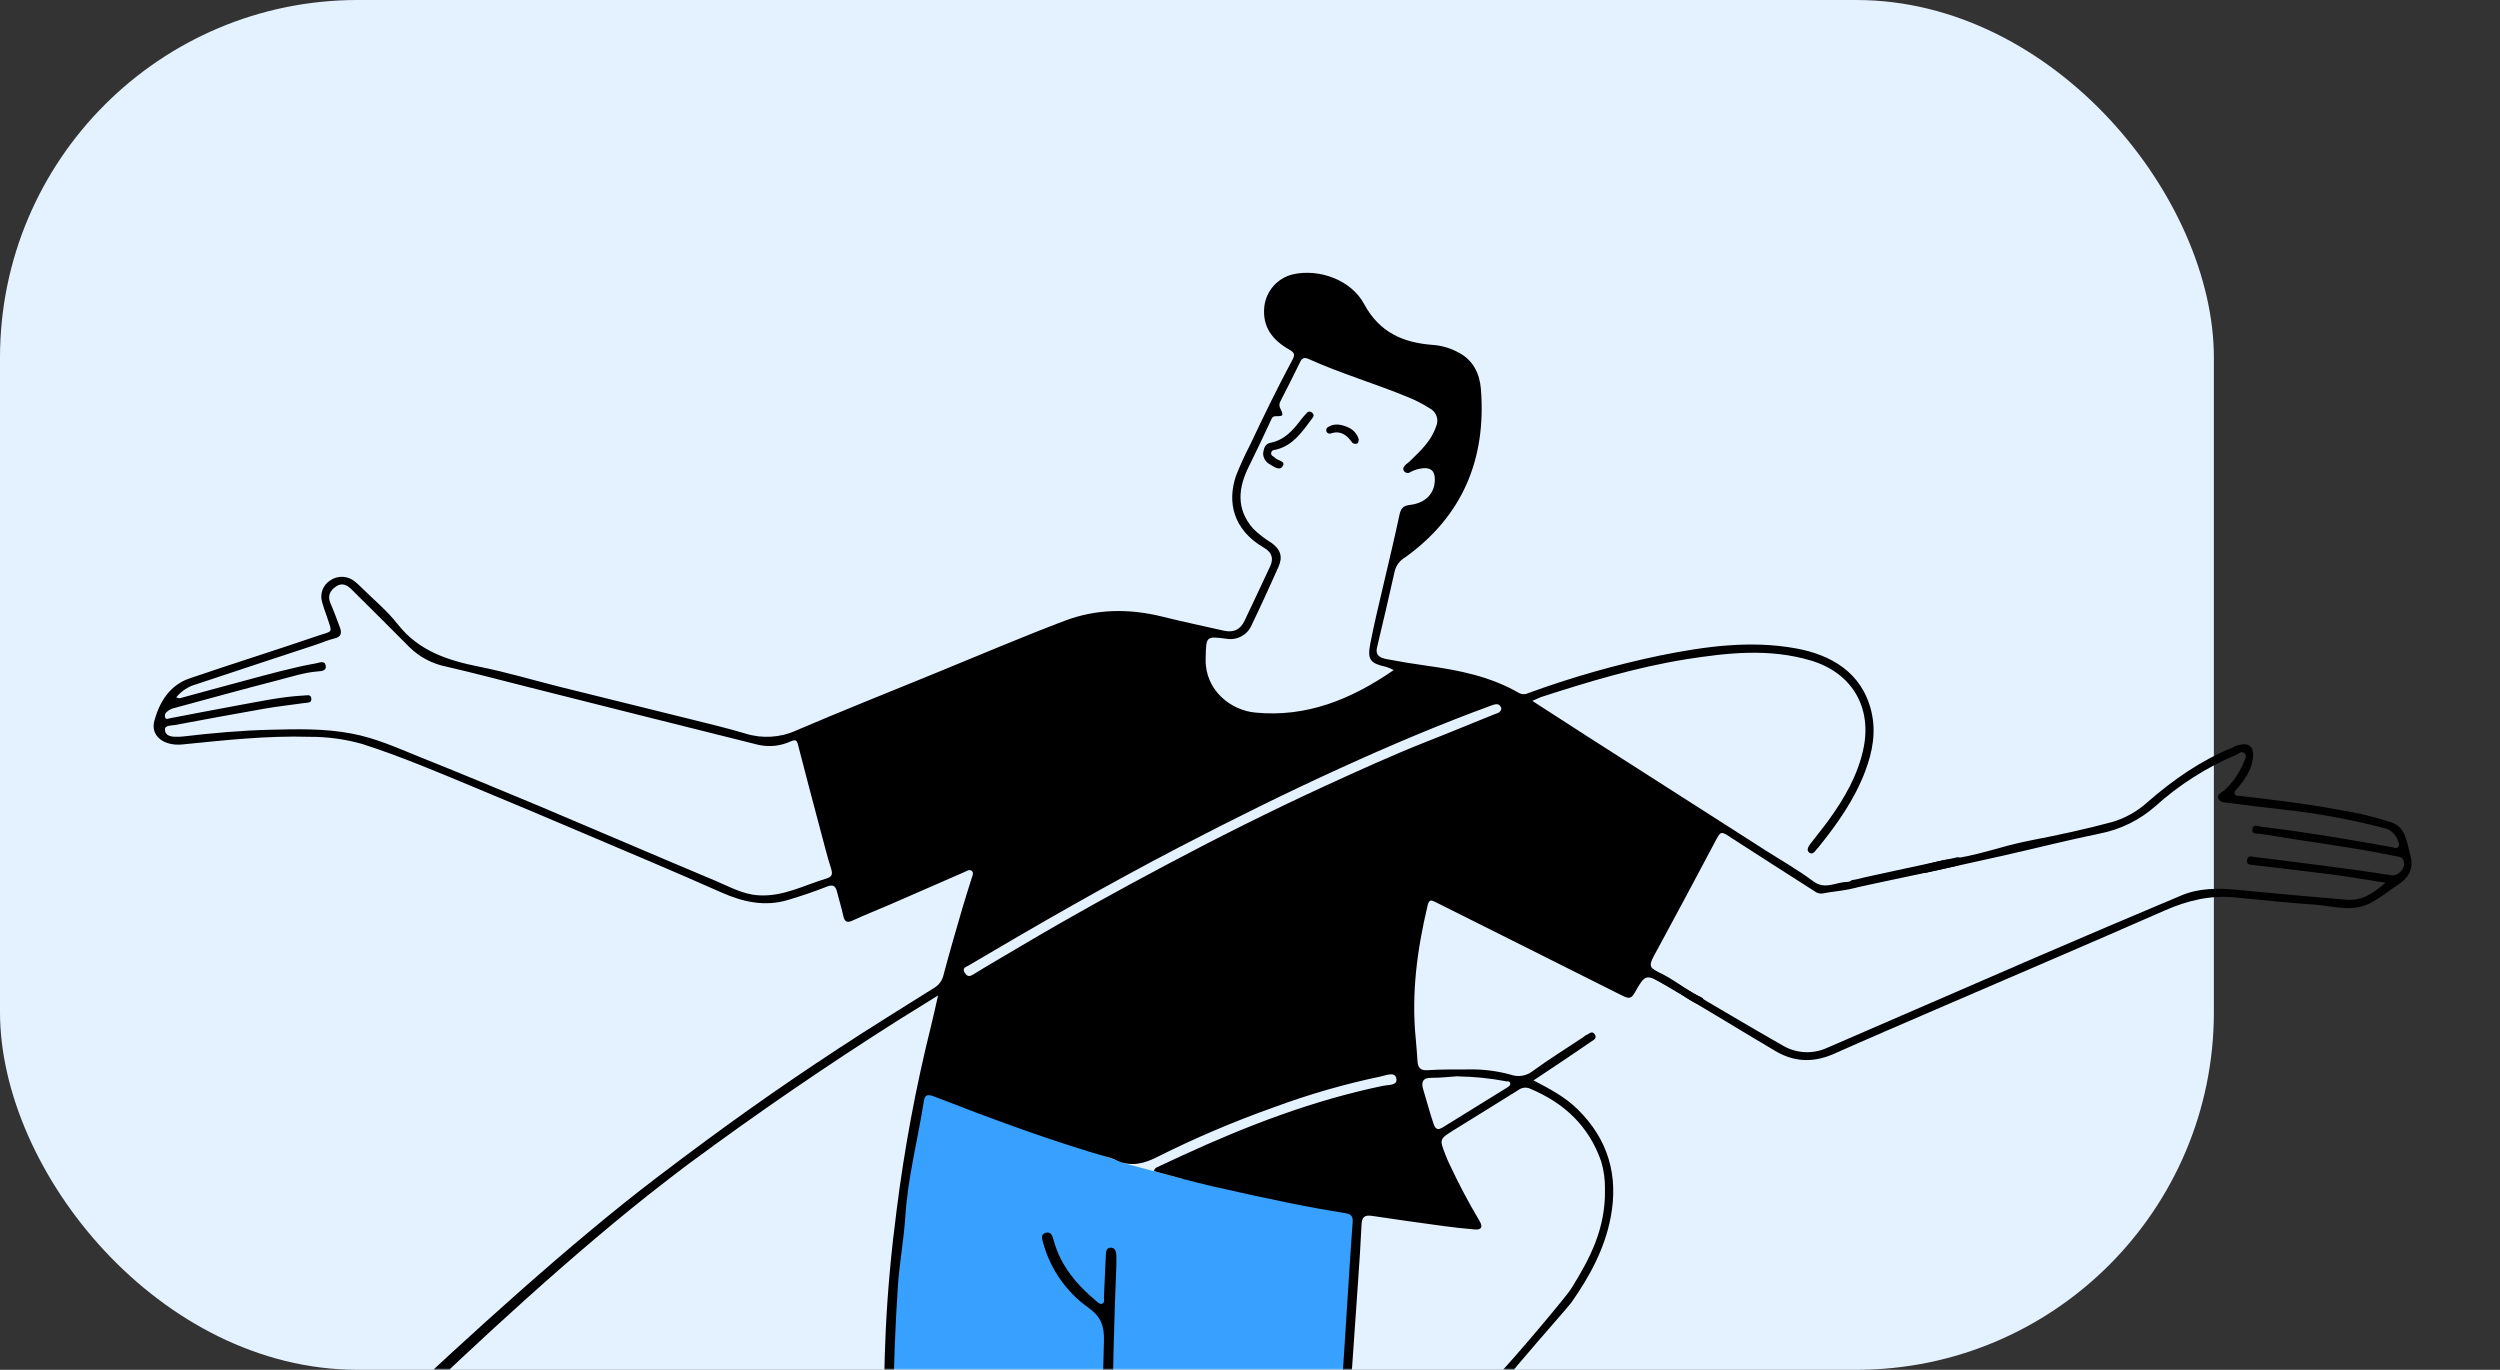 <?xml version="1.0" encoding="UTF-8"?> <svg xmlns="http://www.w3.org/2000/svg" width="699" height="383" viewBox="0 0 699 383" fill="none"><rect x="0" y="0" width="699" height="383" fill="#333333" stroke="none"/> <rect width="619" height="383" rx="100" fill="#E4F2FF"></rect> <mask id="mask0_252_360" style="mask-type:alpha" maskUnits="userSpaceOnUse" x="0" y="57" width="699" height="326"> <rect y="57" width="699" height="326" fill="#D9D9D9"></rect> </mask> <g mask="url(#mask0_252_360)"> <path d="M314.399 325.28L330.43 329.555L381.728 325.28L368.903 501.616L386.537 518.715L366.231 538.486L360.354 608.486L305.85 621.311V518.715L276.46 484.784L259.896 464.746L249.743 437.494V408.105V346.654L257.224 304.441L314.399 325.28Z" fill="#38A0FF"></path> <path d="M428.44 195.968C433.784 199.441 438.625 202.562 443.456 205.661L493.578 237.722C498.056 240.586 502.715 243.205 506.958 246.389C510.26 248.879 513.21 246.656 516.32 246.603C516.94 246.603 517.549 246.272 518.169 246.208C518.328 246.17 518.494 246.169 518.654 246.206C518.813 246.242 518.962 246.315 519.089 246.418C519.216 246.522 519.318 246.653 519.386 246.801C519.455 246.95 519.488 247.113 519.483 247.276C519.59 248.153 519.003 248.217 518.329 248.345C514.984 249.168 512.847 249.168 509.491 249.83C509.093 249.867 508.692 249.824 508.31 249.705C507.929 249.586 507.575 249.392 507.268 249.136C499.605 244.22 491.911 239.347 484.269 234.388C481.063 232.25 481.17 232.25 479.428 235.553C473.807 246.143 468.175 256.734 462.436 267.272C461.303 269.409 460.854 270.595 463.611 271.792C467.64 273.545 470.911 276.452 474.854 278.44C475.592 278.803 476.607 279.017 476.158 279.979C475.931 280.317 475.582 280.555 475.184 280.643C474.785 280.731 474.369 280.661 474.021 280.449C471.285 279.081 469.094 277.072 466.358 275.693L465.653 275.308C460.117 272.316 460.053 272.284 457.05 277.595C456.163 279.166 455.425 279.284 453.843 278.504C436.424 269.73 418.95 261.052 401.477 252.278C400.109 251.594 399.575 251.434 399.147 253.229C396.24 265.476 394.573 277.809 395.845 290.452C396.059 292.525 396.176 294.609 396.326 296.693C396.454 298.499 397.117 299.386 399.222 299.226C402.931 298.959 406.703 299.044 410.39 299.012C414.478 298.904 418.56 299.409 422.498 300.508C423.522 300.858 424.617 300.944 425.682 300.757C426.747 300.57 427.747 300.117 428.59 299.44C433.175 296.095 438.005 293.102 442.729 289.96C442.953 289.811 443.135 289.565 443.381 289.479C444.225 289.18 445.144 287.94 445.946 289.276C446.608 290.345 445.454 290.847 444.749 291.328C441.778 293.38 438.785 295.389 435.793 297.398L428.772 302.079C433.314 304.441 437.567 306.685 441.083 310.137C449.633 318.559 452.582 328.626 450.349 340.36C448.65 349.273 444.407 357 439.277 364.299C437.995 366.116 411.492 395.482 412.742 397.513C414.532 400.403 420.679 406.467 421.077 409.843C421.475 413.218 421.128 416.641 420.06 419.868C418.992 423.095 438.356 395.17 436.022 397.642C433.689 400.114 430.842 402.044 427.682 403.296C424.261 404.695 420.551 405.244 416.872 404.896C413.192 404.548 409.652 403.313 406.553 401.298C404.95 400.314 404.042 400.389 402.556 401.554C394.595 407.763 386.472 413.748 377.976 419.177C377.147 419.618 376.448 420.27 375.951 421.068C375.453 421.865 375.175 422.78 375.144 423.719C374.621 432.867 373.99 442.015 373.36 451.163C372.376 465.751 371.425 480.328 370.303 494.905C370.175 495.911 370.283 496.932 370.616 497.889C370.95 498.846 371.501 499.712 372.227 500.42C387.36 516.621 402.375 532.94 417.529 549.121C419.282 551.001 419.389 552.113 417.7 554.058C399.831 574.716 382.059 595.481 364.201 616.139C362.666 617.77 361.797 619.916 361.764 622.156C361.465 630.78 360.214 639.34 360.15 647.976C360.15 648.568 359.965 649.145 359.62 649.626C359.275 650.107 358.787 650.468 358.227 650.658C338.648 660.063 319.055 669.456 299.448 678.84C292.352 682.249 285.245 685.615 278.202 689.121C276.396 690.008 275.744 689.623 275.06 687.806C273.211 682.911 271.106 678.113 269.172 673.24C267.772 669.745 268.798 666.678 271.127 663.953C275.221 659.165 280.596 655.969 285.651 652.389C291.711 648.114 298.273 644.224 301.906 637.566C302.555 636.27 303.507 635.15 304.681 634.3C305.854 633.449 307.216 632.895 308.65 632.682C310.308 632.224 311.936 631.66 313.523 630.994C314.41 630.663 315.265 630.107 314.902 629.017C314.474 627.734 313.555 627.948 312.476 628.386C310.477 629.22 308.361 629.786 306.373 630.641C304.888 631.293 304.364 631.197 304.182 629.391C303.937 627.018 304.182 625.479 307.068 625.298C308.951 625.049 310.798 624.579 312.572 623.898C313.405 623.641 314.431 623.267 314.079 622.059C313.779 621.044 312.796 621.098 312.005 621.279C310.071 621.728 308.147 622.273 306.234 622.818C304.621 623.288 304.033 622.882 304.097 621.044C304.503 597.982 304.824 574.919 305.166 551.856C305.315 542.046 305.486 532.246 305.743 522.435C305.738 521.806 305.606 521.184 305.354 520.607C305.102 520.031 304.737 519.511 304.279 519.079C291.283 504.117 278.291 489.156 265.303 474.194C264.789 473.46 264.049 472.914 263.196 472.64C262.344 472.366 261.424 472.379 260.579 472.676C248.094 476.26 235.208 478.263 222.224 478.64C211.216 478.917 200.176 477.838 190.547 471.672C180.395 465.174 176.43 455.374 176.804 443.629C177.178 432.076 182.543 422.522 189.169 413.513C193.564 407.588 198.579 402.149 204.131 397.29C205.466 396.114 205.328 395.281 204.205 394.191C203.244 393.261 202.324 392.278 201.416 391.284C199.578 389.275 199.663 388.772 202.26 387.875C205.937 386.603 209.656 385.459 213.364 384.273C216.036 383.418 212.375 389.325 215.057 388.502C215.752 388.289 209.59 399.525 216.5 393.5C217.077 394.205 226.424 405.345 232.5 399.192C229.818 405.295 217.895 395.986 215.213 402.088C214.497 403.734 213.685 404.226 212.349 402.601C211.44 401.533 210.329 400.55 209.378 399.47C208.063 397.974 206.909 397.6 205.253 399.192C196.308 407.795 188.036 416.922 182.874 428.389C177.392 440.572 176.772 452.585 185.182 463.817C190.163 470.475 197.451 473.435 205.338 475.017C217.094 477.325 228.85 476.449 240.605 474.653C246.782 473.713 252.885 472.345 258.966 470.913C261.627 470.293 261.915 469.951 260.259 467.707C256.157 461.967 253.02 455.595 250.972 448.844C248.871 441.793 247.757 434.485 247.659 427.128C247.082 408.693 246.815 390.247 247.659 371.823C248.193 360.687 249.23 349.562 250.683 338.479C252.864 321.123 256.076 303.911 260.301 286.936C260.964 284.328 261.509 281.699 262.279 278.333C258.26 280.823 254.798 282.95 251.314 285.14C231.201 297.879 211.579 311.331 192.45 325.495C190.131 327.215 188.244 328.685 185.567 330.753C137.534 367.863 71.207 435.891 72.404 437.302C74.905 440.252 77.127 443.437 79.5 446.504C83.219 451.324 82.706 456.122 78.025 459.766C69.853 466.136 61.66 472.484 53.445 478.811C48.604 482.53 43.709 481.846 40.011 477.047C38.259 474.76 36.52 472.463 34.796 470.154C33.824 468.85 22.061 474.456 20.618 475.899C13.137 483.69 5.763 491.652 0.312 501.099C-2.049 505.171 -3.962 509.414 -4.176 514.308C-4.486 521.094 123.262 414.892 128.114 416.911C132.645 418.803 137.476 418.91 142.274 419.145C144.069 419.23 145.865 419.145 148.419 419.145C146.859 420.449 145.982 421.571 144.625 421.528C137.465 421.304 130.294 421.09 123.86 417.253C119.083 414.421 -6.634 519.673 -6.442 514.276C-6.217 507.8 -3.236 502.307 0.099 497.006C5.442 488.456 -51.304 533.556 79.5 416.911C-43.043 525.241 31.74 466.179 30.532 464.736C27.326 460.878 24.28 456.817 21.224 452.809C17.569 448.021 17.857 443.885 22.292 439.899C23.532 438.83 22.976 438.285 22.399 437.259C21.662 435.977 18.969 434.78 20.582 433.401C22.196 432.023 23.051 434.716 24.013 435.774C24.975 436.832 25.605 437.345 27.048 436.169C32.071 432.058 37.187 428.065 42.395 424.189C43.976 423.014 44.308 422.212 43.014 420.588C42.202 419.519 39.915 418.237 41.753 416.911C43.143 415.907 43.966 418.258 44.767 419.295C45.772 420.609 46.445 421.079 47.973 419.893C49.745 418.523 51.985 417.903 54.209 418.167C56.433 418.431 58.465 419.557 59.868 421.304C62.85 424.916 65.735 428.614 68.567 432.333C69.412 433.401 135.689 365.664 183.793 329.117C203.13 314.426 217.162 304.516 234.503 293.124C243.309 287.331 252.297 281.795 261.221 276.195C261.875 275.806 262.442 275.286 262.887 274.668C263.331 274.051 263.645 273.348 263.807 272.605C265.517 266.139 267.398 259.716 269.268 253.293C270.016 250.696 270.903 248.121 271.683 245.524C271.886 244.861 272.346 244.006 271.683 243.493C271.021 242.98 270.305 243.547 269.653 243.824C262.781 246.817 255.92 249.841 249.037 252.823C245.479 254.362 241.856 255.783 238.35 257.397C236.673 258.166 236.106 257.6 235.764 255.997C235.283 253.795 234.599 251.626 234.054 249.435C233.659 247.821 233.06 247.159 231.201 247.896C227.685 249.296 224.073 250.493 220.439 251.594C213.931 253.582 207.818 252.235 201.715 249.531C189.415 244.081 177.018 238.844 164.631 233.597C153.944 229.044 143.215 224.531 132.442 220.056C122.172 215.782 111.934 211.443 101.343 208.034C96.532 206.668 91.553 205.988 86.552 206.014C74.625 205.65 62.795 206.965 50.964 208.151C45.813 208.653 41.987 205.768 43.163 201.504C44.605 196.267 47.437 191.586 52.995 189.684C64.889 185.601 76.88 181.872 88.753 177.8C93.178 176.272 93.028 177.33 91.361 172.296C90.912 171.014 90.442 169.742 90.079 168.427C89.718 167.292 89.747 166.068 90.161 164.951C90.576 163.833 91.352 162.887 92.366 162.261C93.391 161.564 94.615 161.22 95.854 161.281C97.092 161.343 98.276 161.807 99.227 162.603C99.861 163.115 100.465 163.664 101.033 164.249C104.453 167.637 108.236 170.736 111.175 174.498C117.106 182.075 125.239 184.661 134.163 186.446C141.782 187.974 149.263 190.229 156.808 192.11C169.024 195.156 181.25 198.137 193.465 201.183C198.477 202.434 203.5 203.63 208.427 205.105C213.122 206.575 218.196 206.259 222.673 204.218C235.283 198.811 248.043 193.734 260.75 188.54C273.04 183.517 285.245 178.302 297.653 173.579C306.512 170.223 315.714 170.105 324.958 172.403C330.665 173.835 336.436 175.021 342.175 176.336C344.847 176.934 346.792 176.101 347.967 173.579C350.35 168.502 352.787 163.458 355.127 158.36C356.132 156.223 355.705 154.481 353.407 153.145C344.601 148.058 343.158 140.182 345.573 133.075C346.722 130.131 348.032 127.251 349.495 124.45C353.311 116.36 357.222 108.313 361.454 100.426C362.17 99.101 361.818 98.502 360.45 97.733C355.822 95.104 352.862 91.406 353.514 85.624C353.775 83.514 354.671 81.533 356.083 79.943C357.495 78.353 359.357 77.23 361.422 76.722C368.743 75.023 377.763 78.218 381.407 85.004C385.746 93.073 392.489 95.884 400.921 96.461C403.36 96.682 405.726 97.41 407.868 98.598C411.961 100.736 413.735 104.562 414.066 108.847C415.584 128.362 408.958 144.317 392.842 155.87C392.137 156.274 391.521 156.815 391.029 157.461C390.537 158.107 390.179 158.845 389.978 159.632C388.396 166.792 386.697 173.921 385.019 181.006C384.431 183.485 386.184 183.998 387.926 184.33C391.57 185.014 395.247 185.634 398.923 186.136C407.932 187.386 416.77 189.139 424.753 193.788C425.149 193.996 425.589 194.104 426.036 194.104C426.483 194.104 426.923 193.996 427.318 193.788C439.384 189.383 451.753 185.857 464.327 183.24C476.799 180.739 489.41 178.965 502.17 181.295C511.789 183.047 520.584 187.899 523.224 198.885C524.613 204.646 523.555 210.235 521.503 215.664C518.5 223.605 513.67 230.423 508.38 236.974C508.209 237.177 507.984 237.359 507.834 237.572C507.332 238.288 506.67 239.005 505.847 238.374C505.024 237.743 505.59 236.707 506.125 236.001C507.802 233.779 509.609 231.641 511.244 229.376C515.722 223.188 519.526 216.658 521.065 209.07C523.363 197.785 517.859 188.081 506.21 184.65C494.561 181.22 483.083 182.513 471.434 184.33C457.541 186.563 444.118 190.614 430.77 194.931C430.182 195.209 429.616 195.466 428.44 195.968ZM322.553 327.418C322.906 326.916 323.013 326.595 323.216 326.499C325.578 325.377 327.961 324.276 330.334 323.186C348.501 314.808 367.14 307.637 386.825 303.565C388.236 303.276 390.918 303.565 390.395 301.427C389.946 299.579 387.488 300.679 386.12 300.968C375.945 303.097 365.943 305.979 356.196 309.592C345.047 313.543 334.153 318.183 323.579 323.485C319.818 325.409 316.195 326.296 312.208 324.458C311.726 324.211 311.226 324 310.712 323.827C293.902 319.029 277.529 312.916 261.242 306.6C258.816 305.659 258.517 306.461 258.217 308.406C256.55 318.933 253.836 329.267 253.141 339.975C252.703 346.751 251.41 353.484 251.004 360.281C249.584 381.947 249.377 403.676 250.384 425.365C250.46 430.351 250.889 435.326 251.666 440.252C253.705 451.63 258.703 462.271 266.158 471.105C275.776 482.508 285.662 493.719 295.451 504.994C298.561 508.585 301.756 512.101 305.273 516.055C305.561 510.359 305.946 505.304 306.042 500.249C306.266 488.258 306.266 476.267 306.523 464.287C307.157 434.499 307.869 404.717 308.66 374.943C308.778 370.893 307.923 368.221 304.385 365.678C298.169 361.278 293.674 354.856 291.668 347.51C291.422 346.601 290.813 345.18 292.331 344.699C293.848 344.218 294.286 345.608 294.585 346.73C296.498 353.858 300.998 359.169 306.512 363.775C307.004 364.182 307.581 364.759 308.158 364.513C308.981 364.171 308.628 363.241 308.66 362.579C308.863 358.678 308.992 354.777 309.195 350.876C309.248 350.011 309.28 348.867 310.541 348.856C311.802 348.846 312.08 349.925 312.123 350.994C312.166 352.063 312.123 352.992 312.123 353.997C310.862 383.846 310.894 413.737 309.921 443.608C309.066 470.015 308.917 496.455 308.222 522.873C307.453 552.38 307.25 581.908 306.811 611.426C306.758 615.23 306.811 615.23 310.466 614.632C310.734 614.632 311.011 614.568 311.279 614.504C326.604 610.859 341.918 607.13 357.233 603.656C359.83 603.069 360.514 601.925 360.695 599.563C361.604 587.519 362.331 575.475 363.196 563.43C364.34 547.496 365.334 531.551 366.488 515.606C367.877 496.775 368.914 477.924 370.132 459.082C370.709 450.298 371.361 441.513 371.992 432.728C372.911 419.786 373.883 406.834 374.781 393.881C375.572 382.382 376.266 370.872 377.014 359.372C377.389 353.484 377.763 347.617 378.201 341.717C378.318 340.157 377.859 339.473 376.213 339.217C370.934 338.362 365.676 337.421 360.439 336.342C353.161 334.846 345.905 333.285 338.669 331.608C333.326 330.379 328.036 328.893 322.553 327.418ZM49.276 194.963C49.767 195.113 50.034 195.305 50.227 195.241C56.436 193.574 62.613 191.843 68.822 190.197C75.288 188.476 81.732 186.649 88.337 185.473C89.32 185.292 90.805 184.576 91.073 186.114C91.34 187.653 89.747 187.653 88.721 187.739C84.992 188.049 81.444 189.235 77.863 190.154C68.245 192.612 58.627 195.295 49.008 197.892C48.11 198.058 47.274 198.469 46.593 199.078C46.391 199.259 46.242 199.493 46.165 199.753C46.087 200.013 46.084 200.29 46.155 200.553C46.401 201.29 47.053 200.916 47.534 200.82C53.679 199.666 59.802 198.437 65.958 197.325C72.285 196.192 78.59 194.792 85.034 194.461C85.75 194.461 86.873 194.034 87.043 195.22C87.247 196.609 85.975 196.438 85.173 196.556C81.401 197.111 77.607 197.496 73.856 198.159C65.563 199.601 57.28 201.162 48.998 202.701C47.929 202.904 46.069 202.701 46.123 204.047C46.187 205.757 47.929 206.056 49.489 205.992C50.13 205.992 50.761 205.992 51.392 205.896C59.418 204.956 67.422 204.24 75.544 204.037C83.175 203.844 90.795 203.663 98.329 205.105C104.869 206.324 110.918 209.038 117.031 211.518C128.349 216.038 139.613 220.719 150.845 225.411C167.239 232.314 183.558 239.368 200.005 246.25C203.885 247.875 207.572 250.023 211.996 250.322C218.921 250.792 224.821 247.501 231.073 245.63C232.761 245.128 232.815 244.305 232.366 242.852C231.297 239.475 230.442 236.055 229.534 232.646C227.396 224.513 225.195 216.391 223.121 208.237C222.779 206.89 222.448 206.74 221.123 207.275C218.299 208.584 215.123 208.933 212.082 208.269C201.202 205.526 190.316 202.8 179.422 200.093L147.468 192.046C139.912 190.143 132.389 188.134 124.801 186.392C120.886 185.619 117.285 183.712 114.445 180.91C109.066 175.495 103.665 170.109 98.243 164.751C96.993 163.522 95.518 162.827 93.862 164.035C92.205 165.243 91.521 166.685 92.43 168.748C93.338 170.811 94.161 173.108 94.995 175.31C95.604 176.881 95.497 178.046 93.52 178.516C91.543 178.986 89.972 179.734 88.112 180.333C77.051 183.988 65.969 187.611 54.918 191.308C52.701 191.905 50.727 193.184 49.276 194.963ZM389.689 187.343C389.018 186.999 388.321 186.706 387.605 186.467C383.138 185.484 382.262 184.49 383.127 179.991C384.196 174.391 385.585 168.855 386.857 163.308C388.343 156.896 389.914 150.484 391.282 143.986C391.666 142.201 392.286 141.4 394.21 141.176C398.795 140.652 401.327 137.724 401.178 133.695C401.092 131.557 399.917 130.777 397.972 130.916C396.703 131.015 395.469 131.379 394.349 131.985C394.095 132.186 393.771 132.279 393.449 132.243C393.127 132.207 392.832 132.045 392.628 131.792C391.998 131.001 392.564 130.446 393.034 129.911C393.376 129.605 393.732 129.316 394.103 129.046C397.063 126.15 400.13 123.392 401.52 119.267C401.942 118.36 401.997 117.324 401.672 116.378C401.347 115.431 400.668 114.647 399.778 114.191C397.801 112.925 395.707 111.852 393.526 110.985C384.431 107.234 374.963 104.466 365.985 100.415C364.917 99.913 364.158 99.934 363.581 101.088C361.743 104.808 359.894 108.569 357.992 112.224C357.815 112.53 357.722 112.876 357.722 113.229C357.722 113.582 357.815 113.928 357.992 114.234C358.932 116.264 358.868 116.371 356.688 116.371C355.726 116.371 355.566 117.044 355.256 117.707C353.257 121.982 351.291 126.192 349.196 130.392C346.182 136.441 345.563 142.266 350.35 147.78C351.889 149.296 353.6 150.627 355.448 151.745C358.045 153.615 358.74 155.624 357.447 158.531C355.021 163.971 352.552 169.389 349.966 174.754C349.417 176.064 348.448 177.155 347.212 177.855C345.976 178.556 344.543 178.826 343.137 178.623C337.056 177.832 337.259 177.832 337.098 184.212C336.874 192.965 344.109 198.608 350.992 199.238C365.248 200.617 377.698 195.626 389.689 187.343ZM448.746 332.516C448.797 329.865 448.436 327.223 447.677 324.682C444.236 314.85 437.364 308.406 427.917 304.441C427.393 304.182 426.809 304.071 426.227 304.12C425.645 304.169 425.087 304.376 424.614 304.719C418.587 308.513 412.517 312.2 406.447 315.994C402.439 318.495 402.45 318.516 404.149 322.866C404.48 323.699 404.79 324.554 405.218 325.377C407.768 330.856 410.593 336.199 413.692 341.408C414.579 342.904 414.366 343.919 412.41 343.759C409.428 343.524 406.457 343.182 403.497 342.786C396.839 341.878 390.202 340.959 383.566 339.954C381.556 339.655 380.787 340.296 380.691 342.327C380.456 347.585 380.092 352.832 379.729 358.09C379.017 368.314 378.304 378.541 377.592 388.772C376.972 397.643 376.359 406.513 375.753 415.383C375.753 415.992 375.433 416.847 376.074 417.114C376.371 417.152 376.672 417.13 376.961 417.05C377.249 416.969 377.518 416.831 377.752 416.644C385.692 411.172 393.622 405.69 401.156 399.673C402.225 398.829 402.546 398.412 401.392 397.066C398.785 394.141 375.834 421.483 374.96 417.664C374.085 413.846 374.19 409.868 375.264 406.1C379.004 391.32 398.44 383.144 411.5 391.256C413.103 392.26 434.5 366.5 436.135 364.406C437.77 362.312 438.614 361.456 439.64 359.779C444.61 351.71 448.959 343.449 448.746 332.516ZM376.717 412.405C376.829 417.951 400.233 392.355 404.19 396.242C408.147 400.129 413.469 402.313 419.016 402.325C424.563 402.338 408.768 431.057 412.742 427.188C416.717 423.319 419.019 418.047 419.155 412.502C419.241 401.109 409.281 391.192 397.781 391.256C392.205 391.344 386.882 393.603 382.943 397.551C379.004 401.5 385.074 397.719 385 403.296L376.717 412.405ZM358.408 640.024C358.59 637.791 356.784 639.148 355.822 639.618C346.824 644.011 337.868 648.499 328.902 652.966C311.909 661.43 294.917 669.891 277.924 678.348C274.312 680.133 274.28 680.079 275.883 683.692C276.043 684.016 276.179 684.352 276.289 684.696C276.802 686.641 277.689 686.833 279.495 685.936C287.735 681.811 296.039 677.824 304.343 673.838C320.106 666.261 335.805 658.513 351.74 651.288C356.421 649.151 358.793 646.575 358.152 641.478C358.193 640.989 358.268 640.503 358.376 640.024H358.408ZM362.566 614.375C363.634 613.307 364.158 612.73 364.703 612.131C380.712 593.486 396.714 574.833 412.709 556.174C416.674 551.557 416.631 551.6 412.549 547.165C411.181 545.69 410.497 545.829 409.172 547.304C395.204 562.96 381.118 578.51 367.129 594.145C365.889 595.534 363.816 596.678 363.634 598.505C363.057 603.496 362.245 608.487 362.491 614.354L362.566 614.375ZM419.784 198.105C419.356 196.716 418.523 196.695 417.144 197.197C402.813 202.434 388.76 208.386 374.888 214.713C359.68 221.638 344.708 229.066 329.885 236.782C309.814 247.223 290.214 258.487 270.743 269.997C270.112 270.371 268.872 270.659 269.76 272.006C270.465 273.075 271.021 273.128 272.132 272.444C276.824 269.559 281.59 266.823 286.324 264.012C299.352 256.296 312.604 248.986 325.973 241.879C340.636 234.088 355.491 226.65 370.581 219.704C379.932 215.429 389.283 211.154 398.859 207.371C405.271 204.859 411.576 202.22 417.946 199.666C418.705 199.398 419.549 199.27 419.784 198.105ZM370.089 502.012C370.089 513.362 368.198 523.707 368.347 534.661L373.926 529.018C375.721 527.212 377.538 525.449 379.269 523.675C381.001 521.901 383.908 520.159 384.185 518.117C384.506 515.82 381.289 514.142 379.601 512.218C376.758 508.927 373.648 505.817 370.089 502.055V502.012ZM407.579 300.914C405.132 301.075 402.685 301.385 400.248 301.353C397.811 301.321 397.309 302.582 397.918 304.559C398.891 307.765 399.735 310.971 400.804 314.177C401.477 316.165 402.353 315.855 403.55 315.118C409.535 311.441 415.488 307.701 421.483 304.024C422.018 303.693 422.392 303.426 422.231 302.806C422.071 302.186 421.515 302.4 421.163 302.336C416.683 301.484 412.138 301.023 407.579 300.957V300.914Z" fill="black"></path> <path d="M459.999 269.58C465.343 273.032 493.129 289.373 498.633 292.429C500.492 293.493 502.58 294.095 504.721 294.184C506.861 294.274 508.992 293.848 510.933 292.942C530.416 284.542 549.845 276.035 569.327 267.635C582.821 261.814 596.358 256.054 609.938 250.354C614.907 248.27 620.176 248.292 625.477 248.794C635.683 249.766 645.889 250.728 656.117 251.573C660.231 251.915 663.491 249.905 666.975 246.806C661.449 245.951 656.48 245.096 651.489 244.444C644.382 243.515 637.254 242.734 630.115 241.869C629.26 241.762 628.063 241.869 628.266 240.458C628.469 239.047 629.698 239.528 630.489 239.625C637.792 240.515 645.08 241.441 652.355 242.403C657.698 243.098 662.967 243.824 668.246 244.658C668.817 244.787 669.413 244.749 669.963 244.548C670.512 244.347 670.992 243.992 671.346 243.525C671.7 243.175 671.955 242.738 672.084 242.257C672.214 241.776 672.213 241.27 672.083 240.789C671.762 239.528 670.747 239.582 669.743 239.368C657.217 236.782 644.521 235.243 631.91 233.127C631.077 232.988 629.506 233.394 629.773 231.812C630.04 230.231 631.333 231.043 632.242 231.15C644.489 232.624 656.64 234.676 668.77 236.867C669.379 236.974 670.074 237.38 670.555 236.803C671.036 236.226 670.651 235.585 670.437 234.997C670.153 234.13 669.647 233.352 668.968 232.743C668.289 232.133 667.461 231.713 666.569 231.524C657.18 229.084 647.625 227.337 637.981 226.298C632.936 225.763 627.892 225.122 622.859 224.47C621.897 224.342 620.636 224.278 620.24 223.284C619.749 222.055 621.159 221.67 621.822 221.05C624.248 218.871 626.139 216.161 627.347 213.131C627.636 212.373 628.416 211.486 627.561 210.641C626.706 209.797 626.011 210.737 625.327 211.005C616.996 214.511 609.315 219.396 602.607 225.454C598.178 229.334 592.796 231.968 587.014 233.084C578.155 234.901 569.37 237.124 560.543 239.133C553.297 240.768 546.04 242.339 538.794 243.963C538.143 244.102 537.544 244.391 537.277 243.472C537.217 243.324 537.187 243.166 537.188 243.006C537.19 242.846 537.224 242.689 537.288 242.542C537.352 242.396 537.444 242.264 537.56 242.154C537.675 242.043 537.812 241.957 537.961 241.901C538.538 241.644 542.941 240.522 543.561 240.447C553.265 239.325 558.64 236.728 568.195 234.89C575.675 233.458 583.092 231.834 590.445 229.867C594.177 228.789 597.611 226.865 600.48 224.246C607.608 218.047 615.271 212.672 624.066 209.081C624.398 208.942 624.697 208.707 625.039 208.589C628.811 207.286 630.478 208.589 629.827 212.533C629.346 215.472 627.689 217.876 625.851 220.099C625.402 220.655 624.611 221.168 624.782 221.905C624.953 222.643 626.011 222.493 626.685 222.579C635.769 223.647 644.852 224.716 653.883 226.394C658.893 227.187 663.835 228.366 668.663 229.921C672.756 231.363 672.938 235.606 673.932 239.122C674.926 242.638 673.601 245.321 670.651 247.266C667.872 249.093 665.307 251.263 662.294 252.716C657.378 255.057 652.44 253.315 647.546 252.973C640.065 252.438 632.584 251.701 625.039 250.931C618.071 250.215 611.648 251.765 605.268 254.565C583.958 263.937 562.52 273.064 541.146 282.298C531.698 286.38 522.24 290.431 512.836 294.62C507.311 297.078 502.031 297.067 496.72 294.053C493.343 292.141 466.059 275.544 462.585 273.748C460.555 272.744 452.443 266.246 459.999 269.58Z" fill="black"></path> <path d="M519.366 248.089C518.447 248.089 517.538 247.907 517.357 246.967C517.143 245.834 518.319 246.09 518.885 245.898C522.636 244.915 542.396 240.8 546.222 239.935C546.928 239.774 547.986 239.304 548.36 240.405C548.734 241.506 547.825 241.901 547.003 242.104C543.102 243.087 523.224 247.18 519.366 248.089Z" fill="black"></path> <path d="M353.172 126.716C353.354 125.369 353.717 124.098 355.192 123.809C359.264 123.018 361.657 120.122 363.966 117.076C364.286 116.649 364.682 116.264 365.035 115.837C365.526 115.206 366.103 114.768 366.841 115.366C367.578 115.965 367.268 116.521 366.841 117.044C364.126 120.635 361.625 124.525 356.859 125.69C356.261 125.85 355.555 125.786 355.427 126.641C355.299 127.496 356.132 127.571 356.496 128.009C357.244 128.843 359.702 128.896 358.558 130.446C357.628 131.75 355.983 130.339 354.743 129.644C354.257 129.327 353.858 128.893 353.583 128.381C353.309 127.869 353.167 127.297 353.172 126.716V126.716Z" fill="black"></path> <path d="M379.911 122.826C379.804 123.382 379.911 123.895 379.312 124.055C379.054 124.139 378.775 124.134 378.521 124.039C378.266 123.943 378.052 123.764 377.912 123.531C376.491 121.565 374.76 120.325 372.141 121.169C372.013 121.223 371.875 121.248 371.736 121.242C371.597 121.237 371.461 121.202 371.337 121.139C371.213 121.076 371.104 120.987 371.018 120.877C370.932 120.768 370.87 120.642 370.838 120.507C370.8 120.337 370.805 120.16 370.852 119.993C370.899 119.825 370.985 119.672 371.105 119.545C372.857 118.316 374.76 118.594 376.555 119.331C377.35 119.608 378.069 120.069 378.652 120.676C379.235 121.284 379.666 122.02 379.911 122.826Z" fill="black"></path> </g> </svg> 